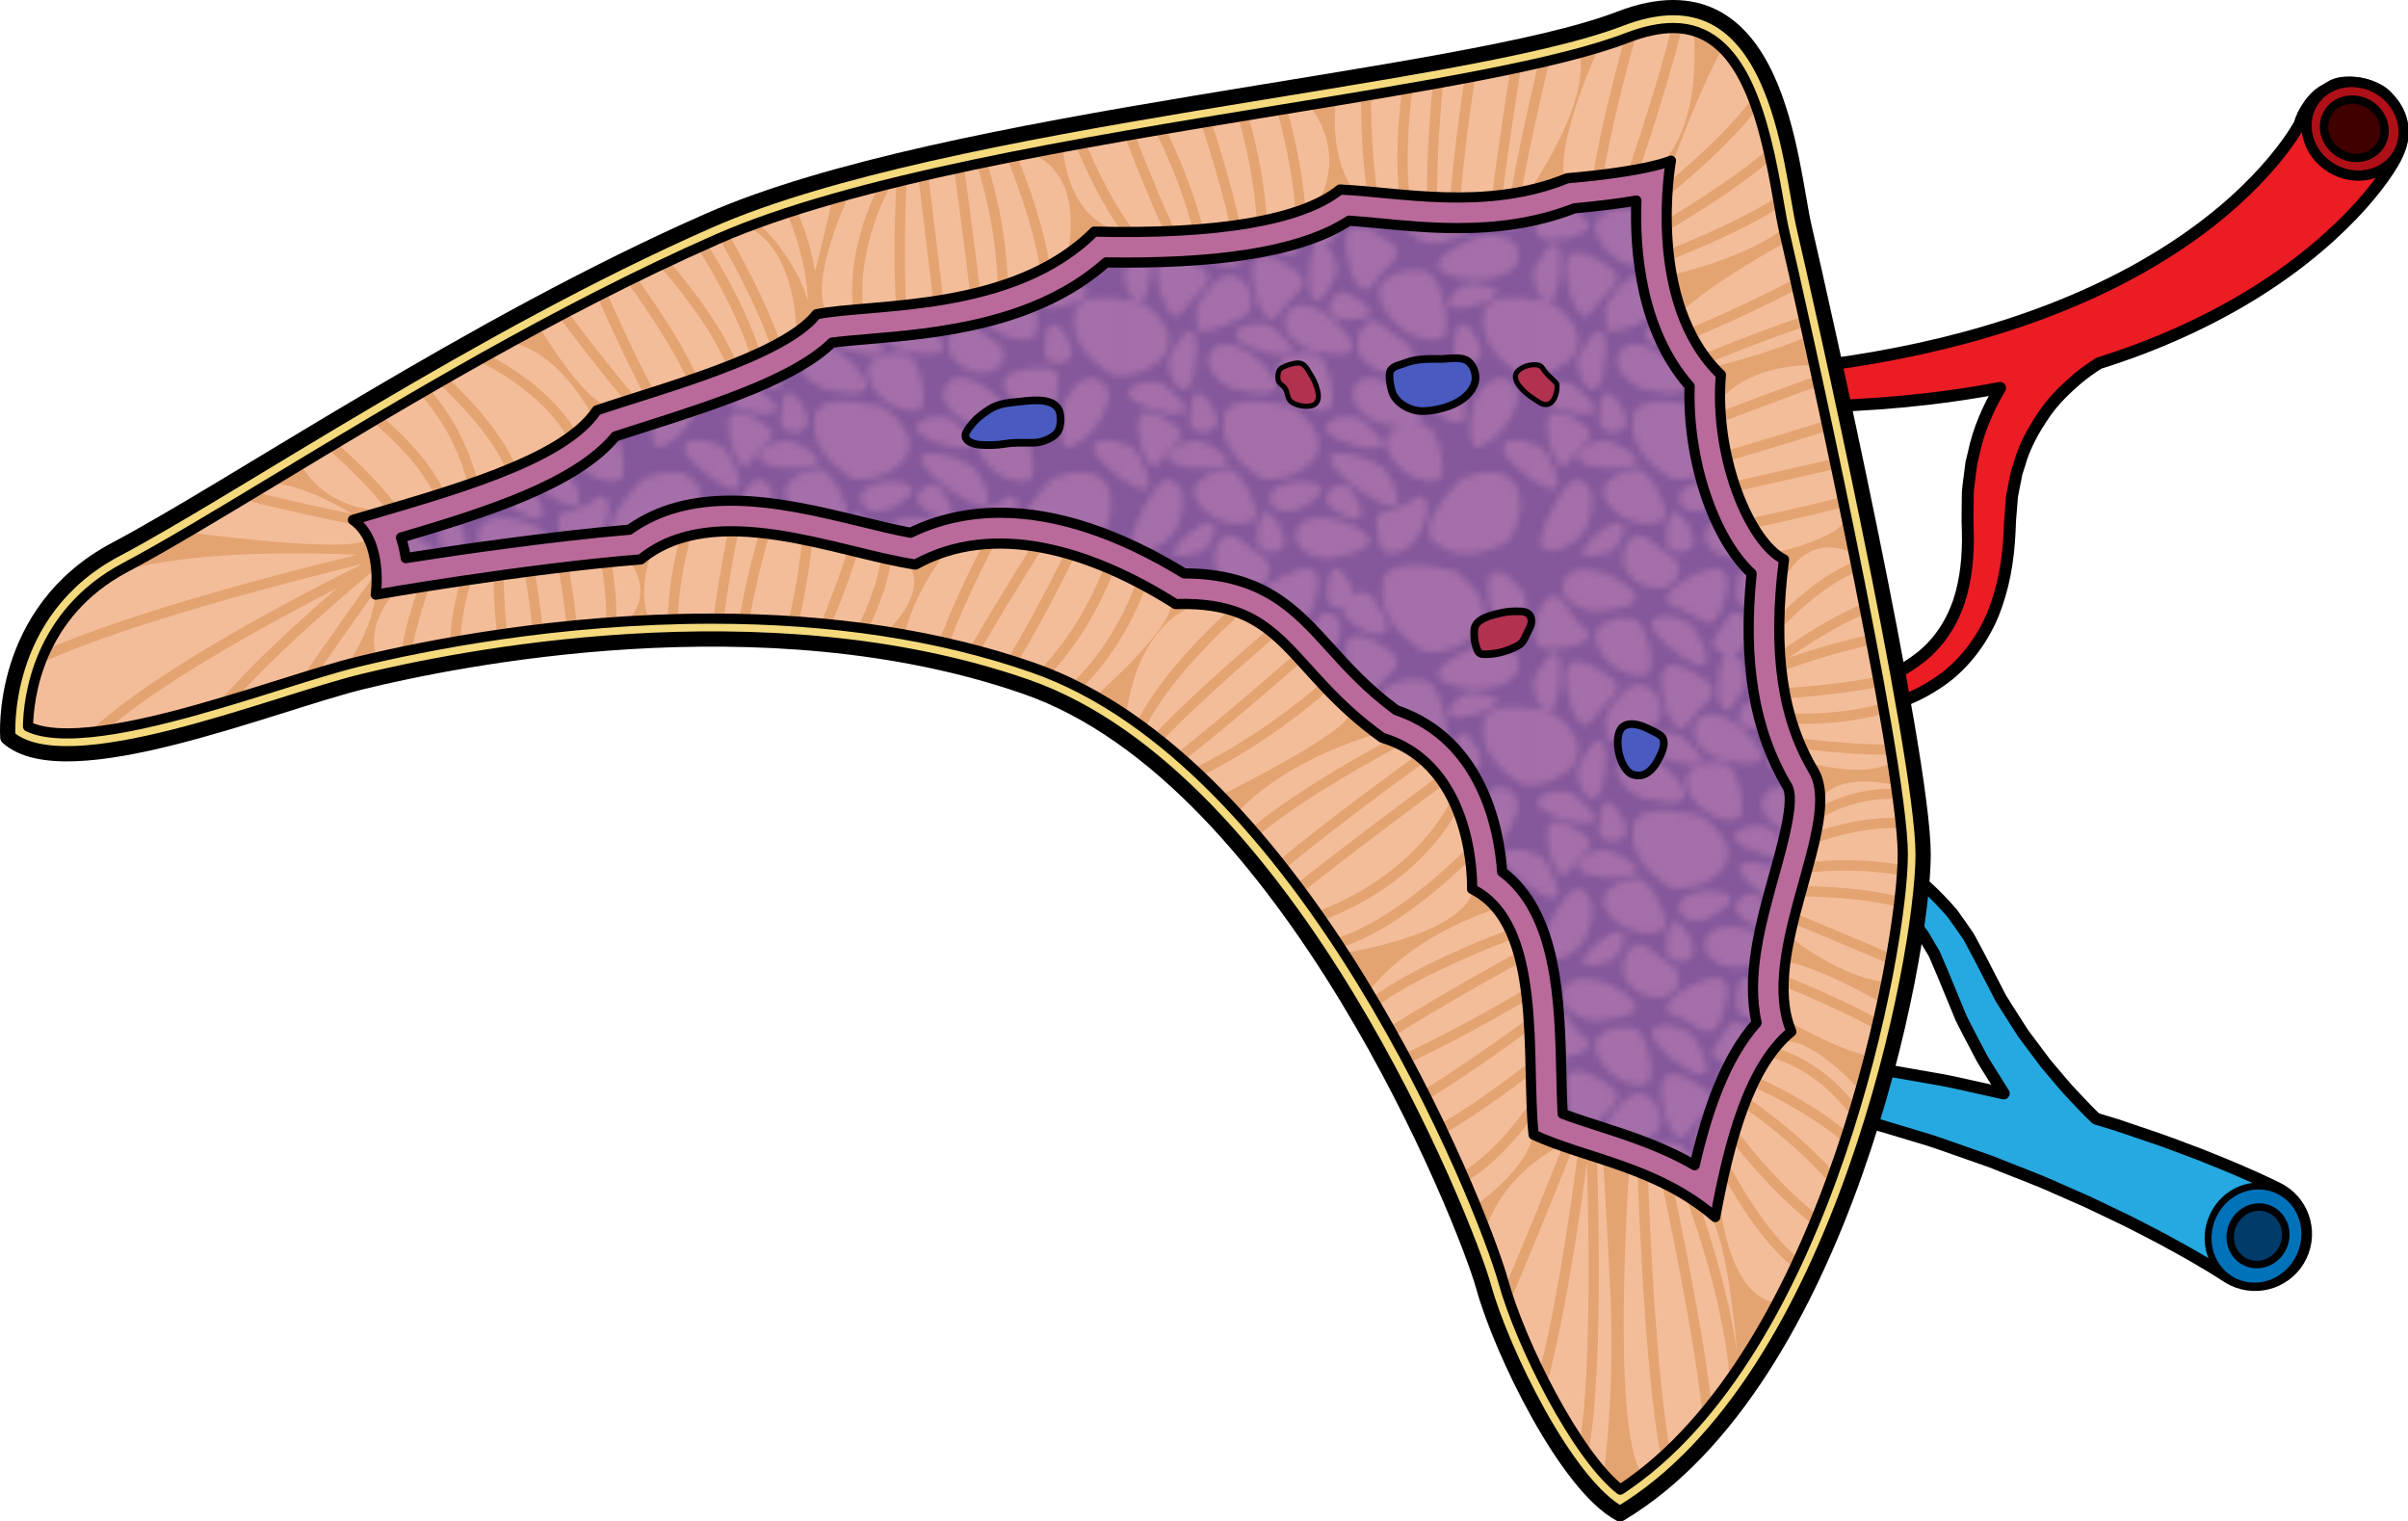 <?xml version="1.0" encoding="utf-8"?>
<!-- Generator: Adobe Illustrator 16.0.0, SVG Export Plug-In . SVG Version: 6.00 Build 0)  -->
<!DOCTYPE svg PUBLIC "-//W3C//DTD SVG 1.1//EN" "http://www.w3.org/Graphics/SVG/1.1/DTD/svg11.dtd">
<svg version="1.1" id="Layer_1" xmlns="http://www.w3.org/2000/svg" xmlns:xlink="http://www.w3.org/1999/xlink" x="0px" y="0px"
	 width="376.633px" height="237.956px" viewBox="0 0 376.633 237.956" enable-background="new 0 0 376.633 237.956"
	 xml:space="preserve">
<pattern  x="-323.312" y="-268.625" width="63.974" height="63.974" patternUnits="userSpaceOnUse" id="New_Pattern_Swatch_2" viewBox="0.726 -65.229 63.974 63.974" overflow="visible">
	<g>
		<polygon fill="none" points="0.726,-1.255 64.7,-1.255 64.7,-65.229 0.726,-65.229 		"/>
		<path fill="#A56FA9" d="M18.773-47.666c-1.795,0.729-6.152-0.779-7.71-4.686c-1.556-3.903,4.272-4.574,6.039-3.913
			C18.822-55.62,20.574-48.398,18.773-47.666z M12.904-47.493c3.468,2.461-0.529,3.711-2.425,6.836
			c-1.896,3.127-4.138-2.424-4.258-6.606C6.096-51.447,10.293-49.346,12.904-47.493z M8.375-33.732
			c5.366-9.804,4.475,2.91,2.873,5.042C9.643-26.557,7.258-31.693,8.375-33.732z M26.43-54.709c6.23,11.161-5.539,2.563-6.631-0.285
			C18.705-57.844,25.136-57.029,26.43-54.709z M19.835-39.646c-4.016,2.134-6.216,2.554-7.24,2.058
			c-0.104-1.206-0.166-2.327-0.208-3.325c0.781-1.748,2.305-3.684,3.641-4.628C19.674-48.118,23.042-41.349,19.835-39.646z
			 M7.623-28.788c8.635,7.097-3.695,3.857-5.49,1.885C0.334-28.873,5.826-30.265,7.623-28.788z M12.71-10.463
			c-2.477-3.396,3.003-5.493,4.878-5.291c1.828,0.198,5.314,6.76,3.753,7.915C19.784-6.687,15.188-7.067,12.71-10.463z
			 M25.279-29.776c-1.556-3.904,4.272-4.575,6.041-3.913c1.722,0.644,3.47,7.867,1.67,8.596
			C31.194-24.364,26.837-25.873,25.279-29.776z M22.11-14.634c-3.153-2.09-6.091-5.324-5.35-9.44
			c0.742-4.115,10.682-1.481,10.682-1.481C37.954-17.863,25.26-12.546,22.11-14.634z M13.441-20.012
			c10.127,4.733-2.621,4.652-4.852,3.187C6.358-18.287,11.337-20.996,13.441-20.012z M3.278-22.602
			c-0.106-3.506,3.412-1.746,5.598-0.195c2.907,2.064-0.443,3.11-2.03,5.728C5.256-14.45,3.381-19.099,3.278-22.602z M25.424-40.123
			C23.53-37,21.29-42.547,21.166-46.731c-0.125-4.182,4.073-2.08,6.684-0.229C31.32-44.498,27.32-43.248,25.424-40.123z
			 M40.041-44.688c-1.893,3.123-4.134-2.427-4.258-6.605c-0.125-4.187,4.072-2.085,6.685-0.232
			C45.938-49.067,41.938-47.815,40.041-44.688z M45.217-35.548c2.879,1.76-0.114,6.071-4.18,4.346
			c-4.071-1.731-4.12-4.807-2.379-6.987C40.399-40.372,41.976-37.53,45.217-35.548z M54.39-24.703
			c0.335,3.64-4.766,0.514-7.354-2.775c-2.589-3.289,2.035-4.095,5.233-4.161C56.524-31.728,54.053-28.341,54.39-24.703z
			 M41.33-41.889c-1.876-4.708,5.153-5.517,7.282-4.719c2.077,0.777,4.188,9.485,2.019,10.369
			C48.464-35.357,43.207-37.178,41.33-41.889z M55.58-25.03c0.364-2.715,3.2-6.18,5.858-4.59c2.658,1.591,0.568,6.369-2.49,9.015
			C54.39-16.674,55.214-22.313,55.58-25.03z M58.274-62.876c1.149-2.829,6.421,2.234,5.781,4.814
			C60.972-45.659,57.121-60.053,58.274-62.876z M56.91-34.361c0.392,2.641-4.123,2.612-4.168,0.442
			C52.569-42.379,56.516-37,56.91-34.361z M36.009-43.326c7.521,3.879,0.908,4.787-1.598,3.873
			C31.906-40.365,34.082-44.321,36.009-43.326z M19.027-28.163c-2.692-0.51-5.998-3.527-4.268-6.098
			c1.73-2.568,6.392-0.225,8.864,2.974C27.309-26.527,21.721-27.652,19.027-28.163z M32.926-21.525
			c-1.799-1.971,3.693-3.361,5.488-1.885C47.051-16.313,34.721-19.553,32.926-21.525z M15.603-23.588
			c0.392,2.641-4.123,2.611-4.17,0.443C11.259-31.605,15.209-26.228,15.603-23.588z M18.923-36.067
			c-1.795-1.971,3.695-3.359,5.493-1.885C33.051-30.854,20.724-34.095,18.923-36.067z M35.571-37.384
			c3.682,4.763-1.905,3.636-4.598,3.125c-2.692-0.511-5.998-3.528-4.27-6.097C28.436-42.923,33.097-40.579,35.571-37.384z
			 M53.132-45.84c-6.356-1.553-0.714-4.38,1.986-5.771c2.697-1.39,7.582-1.067,7.748,2.29C63.03-45.969,57.403-44.8,53.132-45.84z
			 M29.116-9.873c-1.647,1.038-4.828,1.069-5.171-1.104c-0.342-2.173,3.216-3.211,6.05-2.746
			C34.215-13.031,30.763-10.913,29.116-9.873z M23.662-1.255h-8.43c-0.215-1.196,0.198-2.429,1.022-3.462
			c1.74-2.183,3.319,0.658,6.56,2.641C23.199-1.842,23.473-1.559,23.662-1.255z M26.165-4.826c0.391,2.639-4.125,2.609-4.168,0.441
			C21.821-12.847,25.771-7.468,26.165-4.826z M13.013-2.805C4.185,0,11.994-7.109,14.179-7.473
			C16.358-7.832,14.849-3.389,13.013-2.805z M9.782-7.644c-1.164,4.04-6.408,5.577-7.396,3.969
			C1.421-5.236,6.211-14.685,8.08-14.157C9.947-13.635,10.948-11.682,9.782-7.644z M0.726-14.274v-5.669
			c1.079,0.359,2.051,0.957,2.473,1.715C7.118-11.208,3.915-12.006,0.726-14.274z M60.403-4.012
			c-3.428,1.585-7.725,2.395-10.84-0.396c-3.12-2.788,4.339-9.874,4.339-9.874C65.961-19.198,63.834-5.601,60.403-4.012z
			 M34.379-2.02c-2.669,0.617-6.913-0.813-6.364-3.861c0.548-3.047,5.76-2.786,9.315-0.854C42.619-3.865,37.051-2.643,34.379-2.02z
			 M64.7-42.41v12.016c-0.804,0.006-1.504-0.139-1.981-0.456c-3.151-2.088-6.091-5.322-5.349-9.44
			C57.824-42.813,61.739-42.797,64.7-42.41z M64.7-19.943v5.669c-1.881-1.338-3.753-3.182-4.16-4.238
			C59.807-20.432,62.479-20.689,64.7-19.943z M33.256-10.066c-1.8-1.972,1.966-4.467,3.213-2.692
			C41.333-5.835,35.055-8.096,33.256-10.066z M48.483-9.813c0.047,0.777-0.07,1.544-0.324,2.281
			c-0.257,0.756-0.608,1.488-1.038,2.164c-0.658,1.038-1.563,1.925-2.69,2.439c-0.75,0.344-1.8,0.513-2.521,0.022
			c-0.648-0.44-0.866-1.226-0.972-1.961c-0.016-0.126-0.033-0.253-0.045-0.381c-0.033-0.286-0.057-0.575-0.088-0.864
			c-0.077-0.708-0.397-1.684-0.013-2.349c0.322-0.559,0.958-0.534,1.494-0.712c1.138-0.383,2.277-0.771,3.332-1.343
			c0.579-0.315,1.315-1.172,2.047-1.017c0.243,0.05,0.495,0.411,0.592,0.616C48.417-10.576,48.46-10.184,48.483-9.813z
			 M0.726-30.395V-42.41c1.865,0.248,3.353,0.639,3.353,0.639C12.996-35.247,5.215-30.431,0.726-30.395z M41.595-62.157
			c0.791-4.59,11.428-1.65,11.428-1.65c11.242,8.578-2.336,14.505-5.707,12.174C43.945-53.963,40.802-57.57,41.595-62.157z
			 M52.688-41.017c-2.142-0.547,1.029-4.006,2.943-3.801C64.835-43.834,54.831-40.47,52.688-41.017z M42.404-18.746
			c-0.799-2.008,0.355-3.157,1.905-3.712c-0.944-0.098-1.934-0.29-2.689-0.433c-2.694-0.51-6.001-3.529-4.271-6.098
			c1.733-2.566,6.393-0.223,8.866,2.972c1.315,1.7,1.445,2.647,0.952,3.142c0.513,0.023,0.96,0.098,1.278,0.215
			c1.722,0.646,3.473,7.868,1.673,8.598C48.319-13.332,43.961-14.841,42.404-18.746z M32.918-59.648
			c-0.172-8.378,3.696-3.188,4.155-0.521c1.022-0.525,2.251-0.547,2.911,0.395c6.079,8.65-1.765,5.828-4.014,3.364
			c-0.501-0.55-0.654-1.132-0.573-1.682C34.246-57.944,32.942-58.486,32.918-59.648z M33.473-16.901
			c-1.091-2.851,7.518-0.681,8.812,1.641C48.516-4.102,34.563-14.053,33.473-16.901z M3.015-59.242
			c2.204-2.776,3.647,2.655,6.162,4.374c2.513,1.719-2.204,3.329-5.688,3.242C0-51.712,1.354-57.155,3.015-59.242z M5.831-62.155
			c0.869-2.972,6.022-2.155,9.353,0.14c4.953,3.417-0.71,4.04-3.431,4.374C9.03-57.312,4.964-59.182,5.831-62.155z M31.452-56.414
			c1.159-2.174,4.432-0.176,3.343,2.862c-0.521,1.464-1.313,2.258-2.176,2.558c1.178,0.945,2.178,3.675,1.505,5.093
			c-4.789,10.102-4.634-2.644-3.159-4.868c0.038-0.059,0.078-0.109,0.119-0.16c-0.442-0.104-0.879-0.306-1.279-0.592
			C28.138-52.698,30.141-53.965,31.452-56.414z M1.419-47.443c5.236-9.561,4.365,2.841,2.803,4.921
			C2.658-40.442,0.331-45.452,1.419-47.443z M15.204-65.229h8.347c1.47,1.975-1.295,5.225-4.917,3.687
			C16.402-62.49,15.386-63.84,15.204-65.229z M28.543-64.06c4.022-1.159,3.026,3.43,1.878,6.419
			c-1.523,3.971-3.727,0.406-7.225-0.655C19.7-59.357,24.522-62.902,28.543-64.06z"/>
	</g>
</pattern>
<g>
	<g>
		<g>
			
				<path fill="#26A9E0" stroke="#000000" stroke-width="1.86" stroke-linecap="round" stroke-linejoin="round" stroke-miterlimit="10" d="
				M356.163,185.798c0,0-0.496-0.238-1.43-0.687c-0.492-0.23-1.099-0.514-1.813-0.848c-0.686-0.302-1.475-0.647-2.357-1.034
				c-1.766-0.784-3.914-1.631-6.377-2.627c-2.484-0.914-5.252-2.033-8.336-3.043c-1.534-0.518-3.133-1.059-4.787-1.619
				c-1.041-0.315-2.14-0.651-3.223-0.981c-1.004-0.947-2.137-2.133-3.425-3.505c-1.413-1.453-2.829-3.247-4.462-5.14
				c-0.746-0.996-1.525-2.035-2.33-3.11c-0.4-0.539-0.826-1.079-1.226-1.646c-0.371-0.583-0.749-1.175-1.132-1.775
				c-0.756-1.204-1.576-2.427-2.347-3.71c-0.685-1.325-1.384-2.679-2.095-4.056c-0.391-0.759-0.785-1.526-1.183-2.298
				c-0.389-0.729-0.78-1.465-1.175-2.204c-0.209-0.375-0.367-0.729-0.621-1.124l-0.825-1.195c-0.559-0.789-1.12-1.581-1.683-2.377
				c-2.461-2.803-5.154-5.479-8.383-7.381c-3.102-2.086-6.621-3.385-10.075-4.405c-3.531-0.781-7.058-1.248-10.452-1.04
				c-1.696,0.099-3.358,0.151-4.945,0.533c-1.596,0.295-3.158,0.541-4.604,1.08c-2.973,0.799-5.557,2.111-7.956,3.218
				c-1.131,0.685-2.214,1.341-3.245,1.965c-0.51,0.315-1.02,0.603-1.491,0.919c-0.45,0.346-0.888,0.682-1.312,1.007
				c-1.674,1.329-3.222,2.356-4.273,3.478c-2.207,2.098-3.467,3.296-3.467,3.296s1.355-1.083,3.727-2.979
				c1.129-1.013,2.758-1.902,4.504-3.06c0.441-0.283,0.896-0.574,1.365-0.874c0.486-0.27,1.01-0.508,1.533-0.771
				c1.05-0.519,2.152-1.063,3.304-1.633c2.415-0.866,4.982-1.906,7.854-2.414c1.4-0.396,2.891-0.493,4.396-0.641
				c1.498-0.233,3.044-0.139,4.603-0.098c3.122,0.071,6.272,0.788,9.342,1.738c2.991,1.189,5.965,2.572,8.474,4.613
				c2.64,1.857,4.705,4.363,6.553,6.834c0.37,0.635,0.74,1.266,1.107,1.896l0.559,0.924c0.182,0.326,0.336,0.758,0.504,1.129
				c0.328,0.771,0.656,1.537,0.98,2.298c0.299,0.727,0.596,1.448,0.89,2.164c0.651,1.577,1.293,3.13,1.921,4.65
				c0.715,1.47,1.484,2.872,2.201,4.259c0.363,0.692,0.721,1.376,1.074,2.048c0.381,0.653,0.785,1.275,1.169,1.899
				c0.765,1.225,1.501,2.406,2.212,3.542c-1.561-0.349-3.125-0.698-4.719-1.055c-2.023-0.441-4.056-0.935-6.148-1.263
				c-4.166-0.715-8.359-1.552-12.627-1.995c-2.121-0.265-4.242-0.528-6.354-0.792c-2.123-0.155-4.239-0.309-6.338-0.462
				c-2.098-0.127-4.166-0.333-6.223-0.392c-2.057-0.021-4.09-0.041-6.088-0.061c-1.996,0.002-3.95-0.084-5.868-0.008
				c-1.915,0.107-3.789,0.211-5.614,0.314c-1.817,0.103-3.586,0.202-5.295,0.299c-1.707,0.132-3.349,0.407-4.924,0.591
				c-3.148,0.421-6.031,0.747-8.568,1.142c-2.516,0.529-4.709,0.989-6.516,1.369c-3.596,0.758-5.65,1.189-5.65,1.189
				s2.092-0.186,5.754-0.513c1.823-0.162,4.036-0.359,6.574-0.585c2.547-0.09,5.428-0.071,8.551-0.118
				c1.563,0.005,3.186-0.076,4.867-0.005c1.681,0.105,3.418,0.213,5.204,0.325c1.78,0.11,3.608,0.226,5.476,0.341
				c1.864,0.146,3.762,0.461,5.689,0.688c1.924,0.249,3.879,0.501,5.859,0.756c1.973,0.293,3.953,0.731,5.953,1.094
				c1.994,0.386,4.004,0.775,6.021,1.165c1.995,0.495,3.998,0.991,6.002,1.487c4.017,0.902,7.943,2.192,11.82,3.339
				c1.945,0.543,3.831,1.249,5.704,1.897c1.866,0.656,3.711,1.307,5.524,1.945c3.566,1.459,7.062,2.699,10.264,4.167
				c1.607,0.706,3.172,1.394,4.685,2.059c1.489,0.711,2.928,1.396,4.31,2.057c2.775,1.284,5.223,2.637,7.426,3.757
				c2.156,1.188,4.057,2.209,5.555,3.102c0.752,0.443,1.424,0.839,2.009,1.183c0.543,0.339,1.005,0.626,1.38,0.858
				c0.788,0.501,1.209,0.769,1.209,0.769l0.162,0.103c0.25,0.157,0.512,0.303,0.785,0.433c3.976,1.906,8.744,0.23,10.65-3.746
				C361.816,192.473,360.14,187.704,356.163,185.798z"/>
			
				<path fill="#EC1C24" stroke="#000000" stroke-width="1.86" stroke-linecap="round" stroke-linejoin="round" stroke-miterlimit="10" d="
				M375.27,18.271c-0.469-1.104-0.419-1.301-1.627-2.77c-1.154-2.073-6.78-3.539-9.159-1.896c-2.71,1.567-1.01,0.626-1.727,1.069
				c-0.292,0.238-0.568,0.496-0.822,0.769l-0.363,0.418l-0.076,0.094l-0.268,0.357c-0.441,0.64-0.468,0.727-0.584,0.912
				c-0.254,0.449-0.385,0.681-0.385,0.681c-0.254,0.5-0.446,1.014-0.587,1.533c-0.314,0.546-0.702,1.178-1.173,1.876
				c-2.041,3.052-5.639,7.383-10.92,11.79c-5.26,4.423-12.205,8.893-20.329,12.604c-8.11,3.738-17.356,6.724-26.884,8.807
				c-9.527,2.101-19.32,3.326-28.564,3.931c-9.248,0.605-17.95,0.613-25.408,0.369c-7.461-0.24-13.682-0.719-18.031-1.102
				c-4.35-0.426-6.834-0.669-6.834-0.669s2.45,0.49,6.739,1.346c4.3,0.815,10.46,1.917,17.921,2.906
				c14.893,1.986,35.127,3.489,55.489,1.075c3.733-0.435,7.464-1.004,11.151-1.705c-1.74,2.982-3.344,6.41-4.125,10.239
				c-0.119,0.491-0.24,0.986-0.36,1.483c-0.065,0.506-0.134,1.015-0.2,1.528c-0.122,1.022-0.283,2.057-0.365,3.099
				c-0.012,1.043-0.022,2.096-0.034,3.16l-0.005,1.52l0.045,1.484c0.088,3.655-0.258,7.508-1.425,11.012
				c-1.212,3.478-3.292,6.651-6.358,8.908c-3.01,2.316-6.787,3.788-10.655,4.719c-3.894,0.903-7.901,1.294-11.8,1.425
				c-3.907,0.097-7.709-0.056-11.313-0.314c-3.604-0.294-7.01-0.686-10.146-1.126c-3.138-0.445-6.006-0.928-8.545-1.387
				c-2.537-0.459-4.741-0.918-6.562-1.271c-3.624-0.789-5.696-1.238-5.696-1.238s2.035,0.596,5.598,1.637
				c1.793,0.482,3.964,1.095,6.473,1.734s5.35,1.325,8.471,1.994c3.123,0.666,6.527,1.304,10.16,1.859
				c3.637,0.52,7.5,0.95,11.543,1.136c4.042,0.147,8.27,0.047,12.574-0.637c4.275-0.72,8.715-2.033,12.648-4.623
				c3.988-2.505,7.096-6.503,8.9-10.779c1.78-4.325,2.461-8.744,2.667-13.017l0.06-1.482c0.025-0.605,0.072-0.939,0.107-1.419
				c0.069-0.887,0.139-1.764,0.208-2.632c0.132-0.854,0.332-1.682,0.485-2.507l0.239-1.224l0.382-1.162
				c0.856-3.13,2.402-5.773,3.967-8.05c1.561-2.302,3.484-4.043,5.183-5.527c1.169-0.967,2.306-1.748,3.355-2.411
				c0.996-0.313,1.989-0.633,2.967-0.971c9.284-3.167,17.658-7.39,24.364-11.964c6.729-4.557,11.756-9.409,14.986-13.305
				c1.629-1.963,2.802-3.623,3.672-5.102c0.23-0.402,0.412-0.709,0.703-1.354l0.135-0.322l0.115-0.313l0.053-0.157l0.101-0.334
				l0.127-0.523l0.05-0.26c0.004-0.133,0.03,0.122,0.113-1.104C375.722,20.183,375.583,19.182,375.27,18.271z"/>
			
				<ellipse transform="matrix(0.903 0.429 -0.429 0.903 116.933 -132.725)" fill="#0072BA" stroke="#000000" stroke-width="1.077" stroke-linecap="round" stroke-linejoin="round" stroke-miterlimit="10" cx="353.172" cy="193.278" rx="7.49" ry="7.907"/>
			
				<path fill="#003B69" stroke="#000000" stroke-width="1.168" stroke-linecap="round" stroke-linejoin="round" stroke-miterlimit="10" d="
				M355.118,189.175c-2.146-1.018-4.758-0.008-5.833,2.259s-0.208,4.929,1.938,5.949c2.147,1.015,4.762,0.006,5.836-2.263
				C358.135,192.858,357.266,190.195,355.118,189.175z"/>
			
				<ellipse transform="matrix(0.514 -0.858 0.858 0.514 161.811 325.735)" fill="#AF1018" stroke="#000000" stroke-width="1.601" stroke-linecap="round" stroke-linejoin="round" stroke-miterlimit="10" cx="368.231" cy="20.137" rx="7.164" ry="7.75"/>
			
				<path fill="#400000" stroke="#000000" stroke-width="1.306" stroke-linecap="round" stroke-linejoin="round" stroke-miterlimit="10" d="
				M370.526,16.302c2.29,1.372,3.117,4.2,1.851,6.314c-1.267,2.122-4.15,2.723-6.44,1.354s-3.117-4.199-1.851-6.313
				C365.353,15.54,368.235,14.935,370.526,16.302z"/>
		</g>
		<path fill="#F4DA7D" d="M1.225,115.312c0,0-1.519-19.646,16.9-29.389c18.419-9.741,55.606-35.096,92.793-51.436
			c37.187-16.341,117.592-21.975,142.467-31.554c24.875-9.578,26.564,23.101,28.818,32.681c2.254,9.578,18.594,82.261,18.594,98.039
			c0,15.773-12.563,82.261-47.412,103.108c-8.369-4.507-18.51-25.354-21.328-35.496c-2.816-10.144-30.426-79.514-71.557-93.848
			s-89.587-4.268-103.673-0.85C42.742,109.987,10.417,123.454,1.225,115.312z"/>
		<path fill="#F4BD99" d="M253.426,232.977c-6.848-5.372-15.557-22.694-18.298-32.563c-3.363-12.106-31.217-81.24-73.579-96.004
			c-14.578-5.079-31.454-7.655-50.16-7.655c-24.033,0-44.971,4.21-55.313,6.719c-3.363,0.816-7.554,2.131-12.405,3.654
			c-10.753,3.374-24.136,7.573-33.162,7.573c-2.633,0-4.719-0.372-6.132-1.083c0.084-4.405,1.526-17.626,15.237-24.878
			c6.011-3.179,13.96-7.979,23.163-13.535C62.559,63.263,87.176,48.4,112.2,37.404c21.09-9.267,56.538-15.066,87.813-20.182
			c23.443-3.835,43.691-7.146,54.518-11.315c2.629-1.014,5.043-1.526,7.173-1.526c10.869,0,14.194,13.938,16.458,27.003
			c0.336,1.943,0.627,3.62,0.941,4.96c2.427,10.313,18.51,82.129,18.51,97.31C297.612,148.251,286.036,211.592,253.426,232.977z"/>
		<g>
			<path fill="#E4A472" d="M114.893,61.404l1.581-0.199c-0.809-6.414-7.142-14.877-11.81-20.36
				c-0.503,0.236-1.008,0.468-1.511,0.707C107.725,46.892,114.125,55.308,114.893,61.404z"/>
			<path fill="#E4A472" d="M121.936,58.766l1.553-0.361c-1.825-7.87-6.954-17.331-9.508-21.734
				c-0.495,0.206-1.011,0.406-1.491,0.616C114.956,41.543,120.154,51.081,121.936,58.766z"/>
			<path fill="#E4A472" d="M118.601,60.308l1.563-0.305c-1.624-8.346-6.319-16.765-9.581-21.872
				c-0.495,0.222-0.99,0.443-1.484,0.667C112.299,43.798,117.022,52.189,118.601,60.308z"/>
			<path fill="#E4A472" d="M109.16,63.96l1.554-0.349c-1.327-5.942-7.39-15.006-11.21-20.294c-0.487,0.238-0.976,0.472-1.462,0.713
				C101.78,49.198,107.889,58.267,109.16,63.96z"/>
			<path fill="#E4A472" d="M103.455,68.658l0.905-1.31c-2.639-1.822-11.003-12.518-15.576-18.599
				c-0.477,0.251-0.949,0.504-1.424,0.756C89.738,52.666,100.147,66.376,103.455,68.658z"/>
			<path fill="#E4A472" d="M103.528,66.182l1.282-0.946c-2.975-4.024-7.723-14.498-9.962-19.603
				c-0.476,0.241-0.954,0.478-1.428,0.719C95.69,51.533,100.439,62.001,103.528,66.182z"/>
			<path fill="#E4A472" d="M163.037,46.981l1.593,0.04c0.198-7.721-3.863-18.503-5.556-22.644c-0.533,0.105-1.065,0.209-1.597,0.316
				C159.037,28.497,163.231,39.468,163.037,46.981z"/>
			<path fill="#E4A472" d="M152.367,52.887l1.593-0.04c-0.097-3.921-2.122-19.086-3.176-26.763
				c-0.524,0.112-1.042,0.226-1.563,0.339C150.274,34.108,152.274,49.112,152.367,52.887z"/>
			<path fill="#E4A472" d="M134.03,51.882l1.546-0.386c-2.74-11.018,3.518-22.069,3.582-22.18l-0.674-0.389
				c-0.358,0.089-0.717,0.179-1.072,0.269C136.042,31.842,131.499,41.7,134.03,51.882z"/>
			<path fill="#E4A472" d="M161.186,23.968c8.899,3.557,5.762,15.756,5.762,15.756l1.385,1.414c0,0,1.849-0.15,7.159-4.854
				c-7.666-1.775-9.01-10.196-9.244-13.278c-0.064,0.013-0.13,0.023-0.194,0.036C164.424,23.346,162.802,23.654,161.186,23.968z"/>
			<path fill="#E4A472" d="M93.32,66.343l0.663,0.532c0,0,1.461,0,2.39-2.921c-3.792,0.104-9.742-9.045-12.044-12.838
				c-1.496,0.805-2.984,1.611-4.462,2.424c-0.003,0.003-0.007,0.005-0.011,0.006C88.274,55.25,93.32,66.343,93.32,66.343z"/>
			<path fill="#E4A472" d="M140.199,28.497c-0.286,5.852-0.776,20.408,1.033,26.941l1.536-0.427
				c-1.775-6.406-1.22-21.482-0.951-26.905C141.275,28.235,140.737,28.366,140.199,28.497z"/>
			<path fill="#E4A472" d="M146.914,54.492l1.579-0.212c-0.667-5-2.491-20.209-3.296-26.96c-0.524,0.118-1.041,0.241-1.561,0.362
				C144.453,34.521,146.252,49.524,146.914,54.492z"/>
			<path fill="#E4A472" d="M68.656,79.165l1.516-0.491c-1.747-5.398-6.831-10.477-10.493-13.591
				c-0.488,0.289-0.982,0.579-1.468,0.867C61.753,68.913,66.972,73.958,68.656,79.165z"/>
			<path fill="#E4A472" d="M121.167,80.773l-1.52-0.479c-0.148,0.473-2.731,8.749-4.027,16.533c0.537,0.011,1.083,0.011,1.618,0.028
				C118.552,89.151,121.131,80.888,121.167,80.773z"/>
			<path fill="#E4A472" d="M96.409,97.287c0.112-7.307-1.583-12.761-1.671-13.04l-1.519,0.482c0.021,0.067,1.708,5.504,1.587,12.67
				C95.336,97.358,95.874,97.323,96.409,97.287z"/>
			<path fill="#E4A472" d="M101.787,86.698c0.099-0.29,0.164-0.451,0.164-0.451s-0.537-1.684-3.528,1.395
				c3.439,4.869,0.984,8.215-0.38,9.53c0.016-0.001,0.031-0.001,0.047-0.001c1.14-0.072,2.299-0.128,3.462-0.181
				C99.872,93.059,101.282,88.185,101.787,86.698z"/>
			<path fill="#E4A472" d="M127.282,82.2l-1.588-0.118c-0.008,0.11-0.632,8.228-2.399,15.059c0.538,0.033,1.09,0.049,1.624,0.086
				C126.65,90.403,127.248,82.649,127.282,82.2z"/>
			<path fill="#E4A472" d="M135.049,83.467l-1.533-0.436c-0.029,0.101-2.17,7.571-5.179,14.503c0.559,0.052,1.121,0.097,1.675,0.152
				C132.918,90.899,134.933,83.876,135.049,83.467z"/>
			<path fill="#E4A472" d="M149.374,84.489c0,0-4.487,0.956-8.606,2.28c5.016,4.098,0.28,9.698-2.113,12.018
				c0.594,0.095,1.176,0.202,1.761,0.308c0.347,0.058,0.691,0.12,1.036,0.181C143.453,91.196,149.374,84.489,149.374,84.489z"/>
			<path fill="#E4A472" d="M78.769,87.924l-1.593-0.028c-0.006,0.339-0.089,6.01,0.566,11.406c0.523-0.078,1.049-0.152,1.583-0.229
				C78.684,93.731,78.767,88.005,78.769,87.924z"/>
			<path fill="#E4A472" d="M74.773,75.5c-1.769-6.991-5.14-11.853-7.699-14.74c-0.478,0.275-0.947,0.551-1.422,0.826
				c2.452,2.718,5.845,7.461,7.576,14.306L74.773,75.5z"/>
			<path fill="#E4A472" d="M180.634,41.653l0.904-1.313c-4.959-3.413-9.356-12.398-11.732-17.994c-0.541,0.1-1.078,0.2-1.616,0.3
				C170.584,28.366,175.199,37.91,180.634,41.653z"/>
			<path fill="#E4A472" d="M83.344,87.753l-1.562,0.313c0.014,0.067,0.982,4.939,1.51,10.484c0.521-0.064,1.05-0.128,1.581-0.19
				C84.334,92.737,83.357,87.821,83.344,87.753z"/>
			<path fill="#E4A472" d="M79.692,74.925l1.531-0.442c-1.619-5.622-7.438-11.835-11.206-15.41
				c-0.486,0.276-0.969,0.554-1.451,0.832C72.195,63.319,78.142,69.538,79.692,74.925z"/>
			<path fill="#E4A472" d="M64.479,86.089l1.475-0.604c-2.515-6.155-9.649-12.984-13.309-16.219
				c-0.481,0.287-0.965,0.577-1.442,0.863C54.618,73.126,62.024,80.08,64.479,86.089z"/>
			<path fill="#E4A472" d="M90.51,72.83l1.554-0.354c-2.005-8.814-11.076-14.573-15.703-16.991
				c-0.553,0.309-1.104,0.618-1.655,0.928C79.532,58.763,88.599,64.425,90.51,72.83z"/>
			<path fill="#E4A472" d="M139.436,84.331l-1.563,0.309c0.01,0.056,0.74,4.594-3.775,13.521c0.562,0.071,1.122,0.145,1.679,0.221
				C140.297,89.246,139.484,84.577,139.436,84.331z"/>
			<path fill="#E4A472" d="M73.26,87.067c-0.15,0.382-2.777,7.16-2.824,13.417c0.53-0.094,1.051-0.187,1.596-0.28
				c0.137-5.91,2.676-12.463,2.711-12.551L73.26,87.067z"/>
			<path fill="#E4A472" d="M116.972,35.468c7.42,3.628,7.544,15.609,7.544,15.609l1.836,0.535c-0.016,0.209-0.017,0.411-0.036,0.621
				l1.587,0.146c0.008-0.088,0.008-0.17,0.015-0.257c0.585,0.275,2.129,0.704,1.775-2.639c-3.474-4.073,2.009-16.651,3.114-19.072
				c-0.862,0.234-1.739,0.466-2.584,0.708c-0.521,2.232-1.714,7.314-2.735,11.31c-0.675-3.917-1.842-7.203-2.899-9.604
				c-0.524,0.164-1.03,0.337-1.544,0.507c1.351,3.064,2.936,7.705,3.318,13.232c-0.041,0.137-0.085,0.28-0.122,0.398
				c-0.27-2.519-4.501-9.823-7.834-12.021c-0.41,0.15-0.829,0.299-1.231,0.451C117.108,35.418,117.038,35.442,116.972,35.468z"/>
			<path fill="#E4A472" d="M66.44,89.257c-0.151,0.369-2.763,6.824-3.667,12.705c0.537-0.113,1.105-0.227,1.668-0.342
				c0.969-5.569,3.439-11.674,3.474-11.76L66.44,89.257z"/>
			<path fill="#E4A472" d="M202.847,37.886l1.593-0.016c-0.08-8.166-1.676-15.641-3.147-20.857c-0.428,0.071-0.85,0.141-1.279,0.21
				c-0.1,0.018-0.2,0.032-0.299,0.048C201.167,22.38,202.767,29.783,202.847,37.886z"/>
			<path fill="#E4A472" d="M235.405,37.889l1.593-0.022c-0.064-4.575,3.169-19.109,5.358-28.393
				c-0.566,0.134-1.15,0.268-1.736,0.401C238.421,19.237,235.34,33.232,235.405,37.889z"/>
			<path fill="#E4A472" d="M240.388,153.629c-0.127,0.076-11.438,6.898-20.836,11.226c0.256,0.474,0.496,0.938,0.747,1.41
				c9.476-4.373,20.786-11.198,20.913-11.272L240.388,153.629z"/>
			<path fill="#E4A472" d="M247.103,8.274c1.518,8.439-8.021,21.695-8.021,21.695v0.398c0,0,3.42,3.468,5.906-1.725
				c-1.965-4.355,2.992-16.518,5.055-21.211c-0.035,0.012-0.074,0.021-0.109,0.031c-0.896,0.271-1.839,0.538-2.813,0.805
				c-0.005,0.001-0.008,0.001-0.013,0.003C247.105,8.271,247.104,8.272,247.103,8.274z"/>
			<path fill="#E4A472" d="M248.389,227.441c2.683-13.61,1.385-46.896,1.322-48.44l-1.14,0.047c0.133-1.07,0.212-1.748,0.232-1.922
				l-1.582-0.184c-0.032,0.273-2.632,22.482-6.425,37.666c0.355,0.722,0.719,1.44,1.091,2.156c3.012-11.266,5.3-27.088,6.326-34.916
				c0.246,8.118,0.77,31.96-1.114,43.764C247.528,226.245,247.958,226.856,248.389,227.441z"/>
			<path fill="#E4A472" d="M236.147,203.626c4.094-9.488,9.205-22.36,10.469-25.557l0.134-0.027c0,0-0.05-0.035-0.096-0.068
				c0.155-0.394,0.247-0.625,0.256-0.648l-1.483-0.582c-0.006,0.019-0.068,0.175-0.169,0.43c-1.235-0.606-3.156-1.306-5.528-1.29
				c0.768,5.317-7.102,11.304-8.938,12.622c0.291,0.704,0.563,1.381,0.824,2.037c0.238,0.6,0.459,1.166,0.677,1.727
				c0.015,0.036,0.029,0.075,0.044,0.111c2.553-7.795,9.113-11.907,12.236-13.478c-1.711,4.308-5.699,14.278-9.172,22.419
				C235.623,202.058,235.87,202.826,236.147,203.626z"/>
			<path fill="#E4A472" d="M268.899,187.147c0,0-1.906,0.113-2.007,2.063c2.92,3.264,4.339,16.748,4.808,22.289
				c-1.951-13.715-7.5-27.423-7.564-27.58l-1.475,0.604c0.07,0.171,6.693,16.54,7.92,31.226c0.471-0.663,0.947-1.321,1.403-2.002
				c0,0,0-0.002,0-0.004c0.112-0.177,0.319-0.497,0.616-0.951c0.898-1.369,1.766-2.772,2.61-4.197
				c0.087-0.146,0.175-0.291,0.26-0.439c0.845-1.438,1.665-2.898,2.453-4.384c0.003-0.006,0.007-0.013,0.011-0.019
				C269.937,202.78,268.899,187.147,268.899,187.147z"/>
			<path fill="#E4A472" d="M114.906,78.152c-0.131,0.583-2.271,10.144-3.311,18.604c0.542,0,1.067,0.023,1.605,0.027
				c1.061-8.465,3.227-18.139,3.259-18.28L114.906,78.152z"/>
			<path fill="#E4A472" d="M88.303,85.61l-1.553,0.354c0.02,0.091,1.316,5.866,1.865,11.986c0.532-0.056,1.056-0.111,1.595-0.163
				C89.665,91.67,88.387,85.98,88.303,85.61z"/>
			<path fill="#E4A472" d="M107.241,80.789c-0.139,0.433-2.715,8.61-2.793,16.091c0.531-0.018,1.062-0.037,1.597-0.052
				c0.104-7.27,2.68-15.451,2.713-15.554L107.241,80.789z"/>
			<path fill="#E4A472" d="M224.112,13.162c-0.609,6.228-1.134,14.196-0.85,21.495l1.591-0.063
				c-0.288-7.396,0.267-15.496,0.888-21.728C225.2,12.965,224.661,13.064,224.112,13.162z"/>
			<path fill="#E4A472" d="M200.858,98.392l-1.025-1.22c-1.688,1.422-13.721,11.607-19.379,17.836
				c0.412,0.319,0.813,0.664,1.221,0.993C185.962,111.343,194.638,103.63,200.858,98.392z"/>
			<path fill="#E4A472" d="M206.021,31.821c0,0,2.261,2.397,5.845-1.852c-4.248-5.842-2.88-14.221-2.88-14.221h-0.001
				c-0.028,0.005-0.059,0.01-0.086,0.015c-1.355,0.224-2.727,0.449-4.111,0.677C211.015,24.762,206.021,31.821,206.021,31.821z"/>
			<path fill="#E4A472" d="M196.667,37.302l1.594-0.016c-0.068-7.251-1.633-14.331-3.039-19.277
				c-0.526,0.085-1.05,0.171-1.578,0.258C195.032,23.111,196.6,30.126,196.667,37.302z"/>
			<path fill="#E4A472" d="M193.649,44.3l1.593,0.012c0.053-6.082-3.237-17.457-5.791-25.353c-0.534,0.089-1.065,0.176-1.601,0.266
				C190.384,27.047,193.7,38.433,193.649,44.3z"/>
			<path fill="#E4A472" d="M187.379,39.239l1.557-0.334c-1.624-7.593-4.408-14.245-6.615-18.752
				c-0.543,0.092-1.088,0.188-1.632,0.28C182.877,24.844,185.735,31.556,187.379,39.239z"/>
			<path fill="#E4A472" d="M211.19,111.36c0.332,2.517-15.724,10.768-20.287,13.058c0.859,0.882,1.711,1.775,2.549,2.687
				c9.143-9.435,22.928-12.572,22.928-12.572S214.521,111.214,211.19,111.36z"/>
			<path fill="#E4A472" d="M219.277,14.014c-0.808,6.403-1.295,15.249,0.619,22.554l1.542-0.404
				c-1.881-7.173-1.318-16.113-0.496-22.438C220.395,13.82,219.831,13.917,219.277,14.014z"/>
			<path fill="#E4A472" d="M224.713,115.839c-2.126,1.524-16.792,12.081-24.79,18.849c0.331,0.415,0.65,0.838,0.977,1.257
				c6.808-5.731,19.162-14.811,24.742-18.812L224.713,115.839z"/>
			<path fill="#E4A472" d="M229.079,12.249c-1.25,8.402-2.593,18.925-2.383,24.147l1.591-0.063
				c-0.207-5.161,1.194-15.958,2.458-24.403C230.192,12.038,229.642,12.144,229.079,12.249z"/>
			<path fill="#E4A472" d="M232.526,40.646h1.594c0-5.324,2.127-19.716,3.793-30.17c-0.551,0.118-1.109,0.236-1.675,0.355
				C234.579,21.261,232.526,35.259,232.526,40.646z"/>
			<path fill="#E4A472" d="M238.507,144.444c-0.793,0.28-16.279,5.803-23.959,11.603c0.269,0.451,0.545,0.902,0.809,1.352
				c7.352-5.636,23.486-11.383,23.68-11.451L238.507,144.444z"/>
			<path fill="#E4A472" d="M212.887,15.101c-0.064,5.967,0.355,15.354,2.917,24.699l1.537-0.42
				c-2.557-9.327-2.941-18.713-2.861-24.548C213.948,14.922,213.425,15.011,212.887,15.101z"/>
			<path fill="#E4A472" d="M185.861,43.47l1.368-0.814c-3.495-5.855-7.464-15.713-9.735-21.671
				c-0.533,0.092-1.066,0.184-1.599,0.276C178.167,27.236,182.253,37.427,185.861,43.47z"/>
			<path fill="#E4A472" d="M156.094,46.604h1.593c0-9.17-1.941-16.871-3.352-21.268c-0.527,0.109-1.06,0.215-1.584,0.325
				C154.125,29.938,156.094,37.614,156.094,46.604z"/>
			<path fill="#E4A472" d="M276.561,23.321c-7.794,6.632-19.337,12.97-19.497,13.057l0.762,1.396
				c0.643-0.35,11.328-6.218,19.127-12.703C276.825,24.483,276.696,23.901,276.561,23.321z"/>
			<path fill="#E4A472" d="M257.149,69.047l0.59,1.481c0.215-0.086,15.877-6.321,26.719-10.157c-0.115-0.535-0.227-1.047-0.34-1.571
				C273.398,62.579,258.026,68.697,257.149,69.047z"/>
			<path fill="#E4A472" d="M261.97,58.971c0.153-0.066,11.596-5.035,20.451-7.918c-0.119-0.537-0.232-1.047-0.346-1.565
				c-8.85,2.861-20.108,7.749-20.742,8.024L261.97,58.971z"/>
			<path fill="#E4A472" d="M261.362,52.533l0.577,1.484c0.128-0.048,9.647-3.775,19.179-8.82c-0.125-0.566-0.243-1.086-0.361-1.612
				C271.194,48.683,261.489,52.483,261.362,52.533z"/>
			<path fill="#E4A472" d="M267.979,57.389c0,0,1.18,1.226,0,6.532c3.984-5.819,11.191-6.829,15.768-6.826
				c-0.104-0.478-0.205-0.935-0.306-1.4c-0.082-0.37-0.163-0.742-0.243-1.105c-0.15-0.687-0.299-1.363-0.445-2.029
				C276.765,55.276,267.979,57.389,267.979,57.389z"/>
			<path fill="#E4A472" d="M258.86,44.208c0,0,1.891,0.896,2.289,6.471c3.426-4.264,12.93-9.896,18.292-12.877
				c-0.008-0.033-0.017-0.074-0.024-0.106c-0.044-0.188-0.086-0.368-0.125-0.541c-0.067-0.288-0.136-0.582-0.189-0.811
				c-0.045-0.188-0.088-0.399-0.131-0.601c-6.756,5.118-18.917,7.568-18.917,7.568L258.86,44.208z"/>
			<path fill="#E4A472" d="M256.897,42.319c0.691-0.246,13.215-4.737,21.445-9.882c-0.06-0.346-0.119-0.689-0.182-1.054
				c-0.037-0.211-0.076-0.423-0.114-0.635c-8.085,5.196-21.511,10.01-21.683,10.07L256.897,42.319z"/>
			<path fill="#E4A472" d="M290.526,89.398c-0.105-0.522-0.209-1.042-0.314-1.565c-6.734,2.405-13.623,10.195-13.984,10.608
				l1.199,1.049C277.511,99.392,284.286,91.749,290.526,89.398z"/>
			<path fill="#E4A472" d="M278.938,111.532l-0.115,1.59c0.148,0.012,1.284,0.089,3.016,0.089c3.131,0,8.205-0.263,12.889-1.63
				c-0.094-0.531-0.182-1.047-0.277-1.589C287.372,112.096,279.04,111.542,278.938,111.532z"/>
			<path fill="#E4A472" d="M268.129,83.806c0.626-0.118,11.528-2.204,20.337-4.531c-0.109-0.524-0.218-1.043-0.326-1.565
				c-8.9,2.349-20.154,4.502-20.309,4.532L268.129,83.806z"/>
			<path fill="#E4A472" d="M292.768,100.87c-0.099-0.517-0.195-1.03-0.296-1.553c-4.042,0.764-8.71,2.183-12.655,3.537
				c2.618-1.819,7.657-5.127,12.009-6.882c-0.102-0.522-0.203-1.046-0.307-1.573c-6.427,2.504-14.044,8.155-14.454,8.462
				l0.567,0.759c-3.563,1.279-6.146,2.337-6.42,2.45l0.605,1.472C271.964,107.483,284.074,102.525,292.768,100.87z"/>
			<path fill="#E4A472" d="M266.52,76.379l0.354,1.553l20.342-4.641c-0.109-0.52-0.219-1.042-0.327-1.559L266.52,76.379z"/>
			<path fill="#E4A472" d="M277.511,107.698l0.062,1.593c0.528-0.021,9.001-0.375,16.41-1.888c-0.095-0.52-0.188-1.039-0.286-1.566
				C286.325,107.332,277.639,107.693,277.511,107.698z"/>
			<path fill="#E4A472" d="M261.432,73.019l0.438,1.531c0.852-0.244,13.459-3.866,24.085-7.214
				c-0.112-0.529-0.222-1.044-0.335-1.565C274.768,69.187,261.642,72.958,261.432,73.019z"/>
			<path fill="#E4A472" d="M278.716,135.433l0.332,1.559c0.114-0.026,8.772-1.8,18.428-0.068c0.041-0.577,0.07-1.109,0.094-1.615
				C287.799,133.573,279.2,135.33,278.716,135.433z"/>
			<path fill="#E4A472" d="M55.068,80.368c-4.143-0.852-10.157-2.143-15.176-3.422c-0.646,0.39-1.278,0.77-1.91,1.15
				c8.581,2.291,21.079,4.701,21.734,4.827l0.3-1.565c-0.006-0.001-0.032-0.006-0.072-0.014c0.033-0.333,0.078-0.792,0.145-1.474
				c-7.745-0.194-11.513-4.594-13.082-7.218c-1.431,0.861-2.845,1.716-4.23,2.551c-0.176,0.105-0.344,0.207-0.518,0.313
				C46.794,75.761,52.156,78.61,55.068,80.368z"/>
			<path fill="#E4A472" d="M277.499,138.663l0.084,1.59c0.14-0.006,10.883-0.535,19.387,1.602c0.07-0.554,0.131-1.083,0.188-1.603
				C288.528,138.117,278.079,138.63,277.499,138.663z"/>
			<path fill="#E4A472" d="M256.829,230.517c-5.142-7.469-1.811-50.385-1.811-50.385l-4.371,0.381c0,0,0.475,5.986,1.235,22.049
				c0.606,12.799-0.536,23.941-1.026,27.951c0.436,0.484,0.869,0.938,1.297,1.349c0.43,0.412,0.855,0.787,1.272,1.115
				c0.815-0.535,1.609-1.115,2.399-1.702C256.161,231.024,256.499,230.775,256.829,230.517z"/>
			<path fill="#E4A472" d="M58.893,102.813c0-0.002,0.002-0.002,0.004-0.004c-1.833-5.914,3.326-10.612,3.326-10.612
				s-0.035-1.862-2.928-0.577c1.386-1.938,2.294-3.199,2.328-3.245l-0.679-0.489c0.208-0.101,0.354-0.171,0.375-0.18l-0.258-0.541
				c0.032-0.008,0.085-0.021,0.093-0.022l-0.355-1.553c-0.208,0.049-0.938,0.217-2.046,0.478c0.09-0.753-0.067-1.824-1.461-2.467
				c1.99,3.206-19.508,0.732-27.951-0.352c-0.892,0.523-1.765,1.033-2.611,1.522c-0.096,0.057-0.187,0.106-0.282,0.162
				c-0.744,0.43-1.479,0.851-2.186,1.251c-0.367,0.207-0.711,0.398-1.066,0.598c-0.439,0.244-0.888,0.497-1.31,0.73
				c-0.784,0.432-1.543,0.842-2.271,1.227c-0.492,0.261-0.934,0.544-1.396,0.818c11.648-3.604,30.609-3.116,37.603-2.788
				c-10.435,2.53-34.621,8.715-48.628,14.838c-0.34,0.728-0.651,1.451-0.915,2.161c13.61-6.298,39.861-12.998,50.366-15.553
				c-9.412,4.674-32.781,16.764-42.725,26.31c0.88-0.082,1.792-0.197,2.722-0.333c8.864-7.672,25.707-16.858,35.991-22.149
				c-5.422,4.68-13.491,11.966-18.598,18.04c0.956-0.28,1.906-0.563,2.849-0.85c7.443-8.242,19.31-18.158,21.884-20.283
				c0.264-0.131,0.518-0.255,0.744-0.367c-2.131,2.969-7.995,11.164-12.296,17.437c0.85-0.265,1.651-0.508,2.45-0.75
				c3.1-4.48,6.725-9.586,9.167-13.003c-0.367,5.081-3.304,9.953-4.436,11.646c0.568-0.151,1.152-0.313,1.681-0.44
				c0.47-0.113,0.973-0.233,1.494-0.354C57.996,103.019,58.438,102.917,58.893,102.813z"/>
			<path fill="#E4A472" d="M276.435,151.569l-0.557,1.494c0.129,0.048,10.229,3.839,17.547,7.95
				c0.129-0.541,0.258-1.083,0.379-1.616C286.498,155.349,276.96,151.766,276.435,151.569z"/>
			<path fill="#E4A472" d="M270.043,174.707l-1.302,0.918c0.331,0.47,7.184,10.101,14.916,15.94
				c0.213-0.512,0.418-1.024,0.625-1.537C276.847,184.265,270.12,174.817,270.043,174.707z"/>
			<path fill="#E4A472" d="M269.239,179.791l-1.441,0.68c0.269,0.567,5.965,12.501,12.855,17.837
				c0.232-0.488,0.465-0.979,0.691-1.471C274.882,191.622,269.302,179.927,269.239,179.791z"/>
			<path fill="#E4A472" d="M260.806,181.483l-1.557,0.342c0.063,0.285,5.541,25.184,7.043,39.47
				c0.477-0.564,0.951-1.133,1.415-1.714C266.021,205.181,261.052,182.603,260.806,181.483z"/>
			<path fill="#E4A472" d="M156.464,83.411l-1.392-0.775c-0.058,0.104-4.907,8.879-8.211,17.702c0.524,0.115,1.051,0.228,1.57,0.346
				C151.686,92.058,156.408,83.512,156.464,83.411z"/>
			<path fill="#E4A472" d="M270.235,166.587l-0.525,1.502c0.133,0.049,10.605,3.77,18.725,10.608
				c0.181-0.546,0.369-1.094,0.543-1.638C280.814,170.347,270.784,166.778,270.235,166.587z"/>
			<path fill="#E4A472" d="M271.939,170.746l-0.85,1.348c0.1,0.063,8.56,5.454,15.125,12.965c0.212-0.574,0.415-1.146,0.62-1.718
				C280.28,176.056,272.344,171.001,271.939,170.746z"/>
			<path fill="#E4A472" d="M277.068,163.503c3.853-2.783,10.702,3.645,13.88,7.025c0-0.003,0.002-0.005,0.002-0.008
				c0.509-1.787,0.988-3.55,1.436-5.283c0-0.003,0-0.003,0.002-0.006c-5.58-1.338-12.787-5.588-12.787-5.588
				C275.671,158.729,277.068,163.503,277.068,163.503z"/>
			<path fill="#E4A472" d="M261.189,226.733c-2.661-14.698-3.554-46.25-3.563-46.623l-1.593,0.043
				c0.043,1.559,0.948,33.481,3.786,47.855C260.282,227.596,260.737,227.164,261.189,226.733z"/>
			<path fill="#E4A472" d="M227.649,121.364l-0.944-1.281c-0.187,0.137-14.167,10.441-23.995,18.204
				c0.319,0.425,0.627,0.855,0.942,1.283C213.439,131.837,227.464,121.501,227.649,121.364z"/>
			<path fill="#E4A472" d="M221.888,115.067l-0.721-1.422c-0.852,0.432-16.626,8.479-25.532,15.917
				c0.347,0.398,0.702,0.784,1.046,1.186C205.479,123.435,221.681,115.173,221.888,115.067z"/>
			<path fill="#E4A472" d="M205.31,101.976l-1.057-1.191c-0.159,0.141-12.029,10.648-20.288,17.093
				c0.407,0.35,0.803,0.722,1.206,1.079C193.364,112.553,204.668,102.546,205.31,101.976z"/>
			<path fill="#E4A472" d="M209.928,106.044l-1.112-1.139c-0.109,0.105-9.342,9.012-22.208,15.336
				c0.416,0.383,0.828,0.771,1.238,1.162C200.671,114.977,209.819,106.149,209.928,106.044z"/>
			<path fill="#E4A472" d="M229.063,124.402l-1.499-0.54c-0.049,0.136-4.653,12.339-21.7,18.767c0.317,0.45,0.627,0.901,0.939,1.353
				C224.234,137.31,228.855,124.979,229.063,124.402z"/>
			<path fill="#E4A472" d="M231.706,132.629l-1.166-1.086c-0.12,0.13-11.645,12.379-21.818,15.255
				c0.313,0.469,0.621,0.938,0.93,1.408C220.101,144.984,231.208,133.163,231.706,132.629z"/>
			<path fill="#E4A472" d="M187.706,94.552c0,0-2.788-3.119-4.495-0.494c0.549,3.951-11.879,14.826-11.879,14.826
				s0.04,0.043,0.073,0.079c1.589,0.903,3.158,1.863,4.698,2.902C178.475,95.784,187.706,94.552,187.706,94.552z"/>
			<path fill="#E4A472" d="M194.958,95.165l-1.024-1.221c-0.513,0.432-11.416,9.649-16.184,19.072
				c0.438,0.314,0.873,0.633,1.306,0.955C183.632,104.743,194.833,95.27,194.958,95.165z"/>
			<path fill="#E4A472" d="M164.504,83.452l-1.341-0.858c-0.388,0.605-6.801,10.616-11.53,18.862
				c0.536,0.137,1.063,0.285,1.594,0.428C158,93.604,164.41,83.599,164.504,83.452z"/>
			<path fill="#E4A472" d="M175.146,86.589l-1.529-0.445c-0.037,0.128-3.224,10.737-11.021,18.676
				c0.548,0.204,1.093,0.419,1.637,0.642C171.922,97.389,174.991,87.119,175.146,86.589z"/>
			<path fill="#E4A472" d="M169.146,84.829l-1.44-0.682c-0.066,0.143-5.056,10.652-10.157,18.979
				c0.526,0.163,1.045,0.332,1.566,0.502C164.124,95.403,168.876,85.397,169.146,84.829z"/>
			<path fill="#E4A472" d="M180.298,88.074l-1.559-0.329c-0.027,0.127-2.385,10.704-11.146,19.215
				c0.517,0.251,1.042,0.479,1.554,0.746C177.875,99.021,180.186,88.606,180.298,88.074z"/>
			<path fill="#E4A472" d="M214.011,155.152c7.334-9.476,20.472-13.153,20.472-13.153l1.243,0.314c0,0-0.855-2.852-5.197-4.798
				c0.98,8.318-19.986,11.457-19.986,11.457s0.078,0.265,0.199,0.901c0.008,0.011,0.014,0.021,0.021,0.034
				c1.114,1.739,2.186,3.479,3.232,5.218C214.001,155.135,214.006,155.143,214.011,155.152z"/>
			<path fill="#E4A472" d="M257.444,27.845c0.35,0.699,0.695,1.757,0.971,2.697c-0.148,0.115-0.236,0.183-0.248,0.191l0.48,0.635
				c0.188,0.697,0.309,1.201,0.309,1.201s0.078-0.219,0.215-0.599c0.792-0.603,9.813-7.537,15.645-14.896
				c-0.205-0.601-0.426-1.183-0.65-1.755c-4.211,5.541-10.664,11.106-13.939,13.776c2.123-5.721,6.441-16.958,9.205-21.505
				c-0.002,0-0.003-0.002-0.004-0.003c-0.954-0.931-2.015-1.679-3.193-2.217c-0.043-0.021-0.086-0.043-0.131-0.061
				c-0.386-0.17-0.783-0.321-1.195-0.445c0,0-0.001,0-0.002,0C265.388,11.204,265.052,22.554,257.444,27.845z"/>
			<path fill="#E4A472" d="M277.667,114.948l-0.252,1.575c0.57,0.09,9.57,1.509,17.652,1.509c0.249,0,0.494-0.006,0.742-0.01
				c-0.084-0.523-0.166-1.042-0.255-1.583C287.399,116.482,277.808,114.972,277.667,114.948z"/>
			<path fill="#E4A472" d="M297.37,129.562c-0.05-0.521-0.1-1.044-0.162-1.615c-8.354-0.471-17.156,3.707-17.613,3.928l0.692,1.435
				C280.396,133.255,289.31,129.021,297.37,129.562z"/>
			<path fill="#E4A472" d="M275.845,142.468c0,0,9.527,4.041,19.731,8.313c0.099-0.536,0.202-1.082,0.292-1.604
				c-10.076-4.221-19.4-8.175-19.4-8.175L275.845,142.468z"/>
			<path fill="#E4A472" d="M279.36,130.047l1.16,1.092c0.073-0.079,6.445-6.7,16.318-6.162c-0.068-0.52-0.141-1.055-0.218-1.603
				c-5.601-0.223-10.132,1.688-13.146,3.527c0.354-0.244,0.758-0.747,1.225-1.645c2.122-4.074,9.15-3.021,11.843-2.449
				c-0.103-0.712-0.216-1.462-0.331-2.217c-0.07-0.455-0.141-0.913-0.213-1.383c-0.002-0.011-0.004-0.021-0.006-0.034
				c-4.311,2.652-13.045,0.123-13.045,0.123l-1.587,3.964c0,0,0.448,4.506,1.979,3.723
				C280.826,128.536,279.396,130.009,279.36,130.047z"/>
			<path fill="#E4A472" d="M271.749,163.134l0.148,1.588c0.104-0.008,9.996-0.766,17.796,10.033c0.195-0.635,0.395-1.271,0.582-1.9
				C282.097,162.323,272.194,163.094,271.749,163.134z"/>
			<path fill="#E4A472" d="M241.181,148.644l-0.762-1.4c-0.789,0.431-14.314,7.814-23.195,13.405
				c0.264,0.464,0.518,0.924,0.775,1.388C224.851,157.724,235.009,152.007,241.181,148.644z"/>
			<path fill="#E4A472" d="M279.94,146.019c0,0-2.492,0.951-2.396,4.277c3.828-0.45,13.082,4.479,16.816,6.578
				c0.238-1.109,0.463-2.191,0.674-3.254c0.002-0.013,0.004-0.023,0.008-0.036c-7.213-0.628-15.102-7.096-15.102-7.096V146.019z"/>
			<path fill="#E4A472" d="M242.234,170.933l-1.372-0.809c-0.063,0.104-5.518,9.258-12.264,13.237
				c0.217,0.495,0.434,0.987,0.641,1.469C236.407,180.706,241.971,171.383,242.234,170.933z"/>
			<path fill="#E4A472" d="M242.427,165.646l-1.007-1.235c-0.11,0.092-8.986,7.299-16.267,11.45
				c0.236,0.491,0.455,0.964,0.683,1.447C233.202,173.138,241.966,166.021,242.427,165.646z"/>
			<path fill="#E4A472" d="M239.623,160.821l-0.947-1.282c-0.126,0.094-8.942,6.598-16.15,11.011
				c0.241,0.475,0.489,0.955,0.724,1.424C230.462,167.579,239.106,161.204,239.623,160.821z"/>
			<path fill="#E4A472" d="M275.487,86.92l0.797,0.797c0,0,0,0.995,2.887,2.589c3.876-6.598,9.107-4.593,10.793-3.707
				c-0.391-1.932-0.785-3.858-1.182-5.779C288.235,84.47,275.487,86.92,275.487,86.92z"/>
			<path fill="#E4A472" d="M263.06,4.493c-0.444-0.054-0.884-0.112-1.356-0.112c-0.083,0-0.175,0.014-0.259,0.016
				c-2.416,9.827-7.596,24.735-7.662,24.927l1.504,0.522C255.56,29.062,260.685,14.31,263.06,4.493z"/>
			<path fill="#E4A472" d="M254.53,5.907c-0.141,0.054-0.3,0.107-0.443,0.16c-2.158,7.787-5.506,20.985-5.592,28.188l1.592,0.019
				c0.088-7.274,3.732-21.313,5.839-28.849C255.466,5.575,255.006,5.724,254.53,5.907z"/>
		</g>
		
			<path fill="none" stroke="#000000" stroke-width="1.593" stroke-linecap="round" stroke-linejoin="round" stroke-miterlimit="10" d="
			M253.426,232.977c-6.848-5.372-15.557-22.694-18.298-32.563c-3.363-12.106-31.217-81.24-73.579-96.004
			c-14.578-5.079-31.454-7.655-50.16-7.655c-24.033,0-44.971,4.21-55.313,6.719c-3.363,0.816-7.554,2.131-12.405,3.654
			c-10.753,3.374-24.136,7.573-33.162,7.573c-2.633,0-4.719-0.372-6.132-1.083c0.084-4.405,1.526-17.626,15.237-24.878
			c6.011-3.179,13.96-7.979,23.163-13.535C62.559,63.263,87.176,48.4,112.2,37.404c21.09-9.267,56.538-15.066,87.813-20.182
			c23.443-3.835,43.691-7.146,54.518-11.315c2.629-1.014,5.043-1.526,7.173-1.526c10.869,0,14.194,13.938,16.458,27.003
			c0.336,1.943,0.627,3.62,0.941,4.96c2.427,10.313,18.51,82.129,18.51,97.31C297.612,148.251,286.036,211.592,253.426,232.977z"/>
		
			<path fill="none" stroke="#000000" stroke-width="2.389" stroke-linecap="round" stroke-linejoin="round" stroke-miterlimit="10" d="
			M1.225,115.312c0,0-1.519-19.646,16.9-29.389c18.419-9.741,55.606-35.096,92.793-51.436
			c37.187-16.341,117.592-21.975,142.467-31.554c24.875-9.578,26.564,23.101,28.818,32.681c2.254,9.578,18.594,82.261,18.594,98.039
			c0,15.773-12.563,82.261-47.412,103.108c-8.369-4.507-18.51-25.354-21.328-35.496c-2.816-10.144-30.426-79.514-71.557-93.848
			s-89.587-4.268-103.673-0.85C42.742,109.987,10.417,123.454,1.225,115.312z"/>
		<path fill="#B96A9A" d="M58.775,93.005c0,0,1.216-8.348-3.571-11.696c14.896-4.413,32.817-9.156,38.14-17.126
			c9.25-3.188,29.127-8.359,34.376-15.039c8.551-1.727,30.713-0.17,43.434-12.918c19.325,0.46,32.495-1.786,38.43-6.579
			c9.082,0.368,22.792,3.46,35.552-1.768c12.76-1.1,16.211-2.75,16.211-2.75s-4.039,22.12,7.813,33.485
			c-1.082,13.017,4.594,26.299,9.873,28.877c-1.875,14.684-0.156,25.012,4.625,33.057c4.782,8.044-8.701,28.408-3.473,40.79
			c-6.636,5.421-9.733,17.272-11.902,29.01c-9.121-7.876-20.302-9.121-28.414-12.875c-1.234-12.008,1.532-32.923-9.619-38.425
			c0,0,0.656-19.26-14.054-23.663c-14.985-10.733-14.985-21.462-32.32-20.913c-13.483-8.531-28.533-12.904-40.683-6.178
			c-12.15-1.803-31.412-10.26-42.969-0.803c-18.437,1.477-42.177,5.514-42.177,5.514"/>
		<path fill="#84589B" d="M244.411,174.19c1.744,0.658,3.639,1.271,5.607,1.906c4.766,1.538,9.979,3.222,15.047,6.146
			c1.957-8.504,4.791-16.813,9.682-22.285c-1.662-7.34,0.659-15.669,2.738-23.132c1.387-4.972,3.285-11.782,2.064-13.836
			c-5.197-8.743-6.99-19.374-5.581-33.287c-5.919-5.479-10.069-17.698-9.698-29.292c-7.676-8.746-8.62-21.26-8.322-29.043
			c-2.445,0.419-5.615,0.842-9.693,1.211c-6.18,2.4-12.385,3.098-18.212,3.098c-4.408,0-8.599-0.398-12.397-0.762
			c-1.633-0.153-3.201-0.303-4.639-0.402c-6.702,4.397-18.176,6.553-34.886,6.553c-1.019,0-2.054-0.008-3.112-0.023
			c-11.031,9.78-26.704,11.103-37.234,11.991c-2.162,0.182-4.105,0.345-5.646,0.556c-5.459,5.315-16.542,9.143-29.312,13.191
			c-1.646,0.521-3.183,1.008-4.548,1.459c-6.162,7.423-19.811,11.785-33.547,15.839c0.357,1.084,0.592,2.173,0.742,3.208
			c8.028-1.259,22.424-3.368,34.977-4.443c4.751-3.376,10.24-4.538,15.89-4.538c6.93,0,14.1,1.747,20.45,3.294
			c2.727,0.664,5.33,1.297,7.63,1.721c4.317-2.09,9.014-3.129,14.023-3.129c8.757,0,18.468,3.177,28.776,9.483
			c12.354,0.037,17.462,5.686,22.858,11.653c2.717,3.006,5.782,6.396,10.315,9.738c13.655,4.613,16.138,19.058,16.565,25.278
			c8.685,6.497,9.004,20.381,9.266,31.724C244.263,170.222,244.311,172.298,244.411,174.19z"/>
		<pattern  id="SVGID_1_" xlink:href="#New_Pattern_Swatch_2" patternTransform="matrix(1 0 0 1 114.738 -91.439)">
		</pattern>
		<path fill="url(#SVGID_1_)" d="M244.411,174.19c1.744,0.658,3.639,1.271,5.607,1.906c4.766,1.538,9.979,3.222,15.047,6.146
			c1.957-8.504,4.791-16.813,9.682-22.285c-1.662-7.34,0.659-15.669,2.738-23.132c1.387-4.972,3.285-11.782,2.064-13.836
			c-5.197-8.743-6.99-19.374-5.581-33.287c-5.919-5.479-10.069-17.698-9.698-29.292c-7.676-8.746-8.62-21.26-8.322-29.043
			c-2.445,0.419-5.615,0.842-9.693,1.211c-6.18,2.4-12.385,3.098-18.212,3.098c-4.408,0-8.599-0.398-12.397-0.762
			c-1.633-0.153-3.201-0.303-4.639-0.402c-6.702,4.397-18.176,6.553-34.886,6.553c-1.019,0-2.054-0.008-3.112-0.023
			c-11.031,9.78-26.704,11.103-37.234,11.991c-2.162,0.182-4.105,0.345-5.646,0.556c-5.459,5.315-16.542,9.143-29.312,13.191
			c-1.646,0.521-3.183,1.008-4.548,1.459c-6.162,7.423-19.811,11.785-33.547,15.839c0.357,1.084,0.592,2.173,0.742,3.208
			c8.028-1.259,22.424-3.368,34.977-4.443c4.751-3.376,10.24-4.538,15.89-4.538c6.93,0,14.1,1.747,20.45,3.294
			c2.727,0.664,5.33,1.297,7.63,1.721c4.317-2.09,9.014-3.129,14.023-3.129c8.757,0,18.468,3.177,28.776,9.483
			c12.354,0.037,17.462,5.686,22.858,11.653c2.717,3.006,5.782,6.396,10.315,9.738c13.655,4.613,16.138,19.058,16.565,25.278
			c8.685,6.497,9.004,20.381,9.266,31.724C244.263,170.222,244.311,172.298,244.411,174.19z"/>
		
			<path fill="none" stroke="#000000" stroke-width="1.593" stroke-linecap="round" stroke-linejoin="round" stroke-miterlimit="10" d="
			M244.411,174.19c1.744,0.658,3.639,1.271,5.607,1.906c4.766,1.538,9.979,3.222,15.047,6.146
			c1.957-8.504,4.791-16.813,9.682-22.285c-1.662-7.34,0.659-15.669,2.738-23.132c1.387-4.972,3.285-11.782,2.064-13.836
			c-5.197-8.743-6.99-19.374-5.581-33.287c-5.919-5.479-10.069-17.698-9.698-29.292c-7.676-8.746-8.62-21.26-8.322-29.043
			c-2.445,0.419-5.615,0.842-9.693,1.211c-6.18,2.4-12.385,3.098-18.212,3.098c-4.408,0-8.599-0.398-12.397-0.762
			c-1.633-0.153-3.201-0.303-4.639-0.402c-6.702,4.397-18.176,6.553-34.886,6.553c-1.019,0-2.054-0.008-3.112-0.023
			c-11.031,9.78-26.704,11.103-37.234,11.991c-2.162,0.182-4.105,0.345-5.646,0.556c-5.459,5.315-16.542,9.143-29.312,13.191
			c-1.646,0.521-3.183,1.008-4.548,1.459c-6.162,7.423-19.811,11.785-33.547,15.839c0.357,1.084,0.592,2.173,0.742,3.208
			c8.028-1.259,22.424-3.368,34.977-4.443c4.751-3.376,10.24-4.538,15.89-4.538c6.93,0,14.1,1.747,20.45,3.294
			c2.727,0.664,5.33,1.297,7.63,1.721c4.317-2.09,9.014-3.129,14.023-3.129c8.757,0,18.468,3.177,28.776,9.483
			c12.354,0.037,17.462,5.686,22.858,11.653c2.717,3.006,5.782,6.396,10.315,9.738c13.655,4.613,16.138,19.058,16.565,25.278
			c8.685,6.497,9.004,20.381,9.266,31.724C244.263,170.222,244.311,172.298,244.411,174.19z"/>
		
			<path fill="none" stroke="#000000" stroke-width="1.593" stroke-linecap="round" stroke-linejoin="round" stroke-miterlimit="10" d="
			M58.775,93.005c0,0,1.216-8.348-3.571-11.696c14.896-4.413,32.817-9.156,38.14-17.126c9.25-3.188,29.127-8.359,34.376-15.039
			c8.551-1.727,30.713-0.17,43.434-12.918c19.325,0.46,32.495-1.786,38.43-6.579c9.082,0.368,22.792,3.46,35.552-1.768
			c12.76-1.1,16.211-2.75,16.211-2.75s-4.039,22.12,7.813,33.485c-1.082,13.017,4.594,26.299,9.873,28.877
			c-1.875,14.684-0.156,25.012,4.625,33.057c4.782,8.044-8.701,28.408-3.473,40.79c-6.636,5.421-9.733,17.272-11.902,29.01
			c-9.121-7.876-20.302-9.121-28.414-12.875c-1.234-12.008,1.532-32.923-9.619-38.425c0,0,0.656-19.26-14.054-23.663
			c-14.985-10.733-14.985-21.462-32.32-20.913c-13.483-8.531-28.533-12.904-40.683-6.178c-12.15-1.803-31.412-10.26-42.969-0.803
			C81.787,88.968,58.775,93.005,58.775,93.005"/>
	</g>
	
		<path fill="#495BC0" stroke="#000000" stroke-width="1.195" stroke-linecap="round" stroke-linejoin="round" stroke-miterlimit="10" d="
		M217.447,60.054c0.068,0.389,0.155,0.759,0.231,1.045c0.529,1.964,2.938,3.236,4.846,3.197c2.854-0.059,7.273-1.314,8.175-4.497
		c0.302-1.07-0.156-2.546-1.036-3.263c-1.09-0.889-3.176-0.369-4.46-0.394c-1.883-0.036-3.812-0.034-5.583,0.687
		c-0.814,0.331-2.012,0.439-2.244,1.445C217.271,58.731,217.335,59.419,217.447,60.054z"/>
	
		<path fill="#495BC0" stroke="#000000" stroke-width="1.195" stroke-linecap="round" stroke-linejoin="round" stroke-miterlimit="10" d="
		M165.747,66.796c0.199-0.74,0.191-1.632,0.035-2.251c-0.61-2.388-4.206-1.976-6.029-1.765c-1.75,0.204-3.502,0.242-5.027,1.258
		c-0.866,0.577-1.754,1.173-2.433,1.974c-0.37,0.438-1.178,1.349-1.281,1.934c-0.193,1.099,1.338,1.544,2.172,1.612
		c1.379,0.111,2.71,0.074,4.063-0.148c1.556-0.256,3.005-0.139,4.554-0.168c1.09-0.019,2.828-0.68,3.523-1.548
		C165.516,67.457,165.653,67.143,165.747,66.796z"/>
	
		<path fill="#B1314F" stroke="#000000" stroke-width="0.796" stroke-linecap="round" stroke-linejoin="round" stroke-miterlimit="10" d="
		M200.394,57.58c-0.48,0.351-0.568,1.1-0.514,1.645c0.086,0.862,0.713,0.882,1.139,1.551c0.402,0.629,0.293,1.397,0.828,1.951
		c0.716,0.74,2.757,1.073,3.667,0.589c1.516-0.804,0.159-3.707-0.495-4.707c-0.52-0.792-0.867-1.802-1.953-1.839
		c-0.75-0.024-1.957,0.391-2.59,0.755C200.447,57.543,200.419,57.56,200.394,57.58z"/>
	
		<path fill="#495BC0" stroke="#000000" stroke-width="1.195" stroke-linecap="round" stroke-linejoin="round" stroke-miterlimit="10" d="
		M253.72,113.765c-1.509,1.459-0.406,6.686,1.648,7.373c2.414,0.809,3.801-1.718,4.571-3.527c0.243-0.572,0.479-1.664,0.111-2.23
		c-0.337-0.517-1.338-0.937-1.868-1.214c-1.176-0.616-3.057-1.415-4.302-0.535C253.824,113.672,253.771,113.717,253.72,113.765z"/>
	
		<path fill="#B1314F" stroke="#000000" stroke-width="0.796" stroke-linecap="round" stroke-linejoin="round" stroke-miterlimit="10" d="
		M230.575,98.638c-0.002,0.071-0.002,0.146-0.002,0.224c0,0.828,0.041,1.484,0.303,2.274c0.378,1.138,0.567,1.222,1.776,1.178
		c1.138-0.042,5.778-0.682,4.749-2.54c-0.443-0.8-1.518-0.749-2.102-1.413c-0.474-0.536-0.723-1.232-1.455-1.492
		c-0.646-0.229-1.635-0.063-2.248,0.176C230.733,97.384,230.593,97.859,230.575,98.638z"/>
	
		<path fill="#B1314F" stroke="#000000" stroke-width="0.796" stroke-linecap="round" stroke-linejoin="round" stroke-miterlimit="10" d="
		M243.44,61.345c0.055-0.255,0.084-0.504,0.094-0.723c0.03-0.652-0.055-0.665-0.451-1.048c-0.561-0.54-1.133-1.034-1.578-1.671
		c-0.349-0.496-0.452-0.746-1.124-0.84c-0.987-0.135-2.485,0.289-3.108,1.107c-1.039,1.366,1.408,3.434,2.424,4.066
		c0.43,0.27,1.119,0.807,1.59,0.954C242.577,63.598,243.216,62.42,243.44,61.345z"/>
	
		<path fill="#B1314F" stroke="#000000" stroke-width="1.195" stroke-linecap="round" stroke-linejoin="round" stroke-miterlimit="10" d="
		M230.575,98.638c-0.002,0.071-0.002,0.146-0.002,0.224c0,0.828,0.041,1.484,0.303,2.274c0.378,1.138,0.567,1.222,1.776,1.178
		c1.678-0.063,3.255-0.53,4.728-1.313c0.826-0.439,1.009-0.994,1.395-1.825c0.373-0.811,0.936-1.526,0.709-2.471
		c-0.195-0.815-0.918-1.063-1.695-1.087c-0.954-0.029-1.88-0.005-2.812,0.2C233.46,96.155,230.618,96.705,230.575,98.638z"/>
</g>
</svg>
